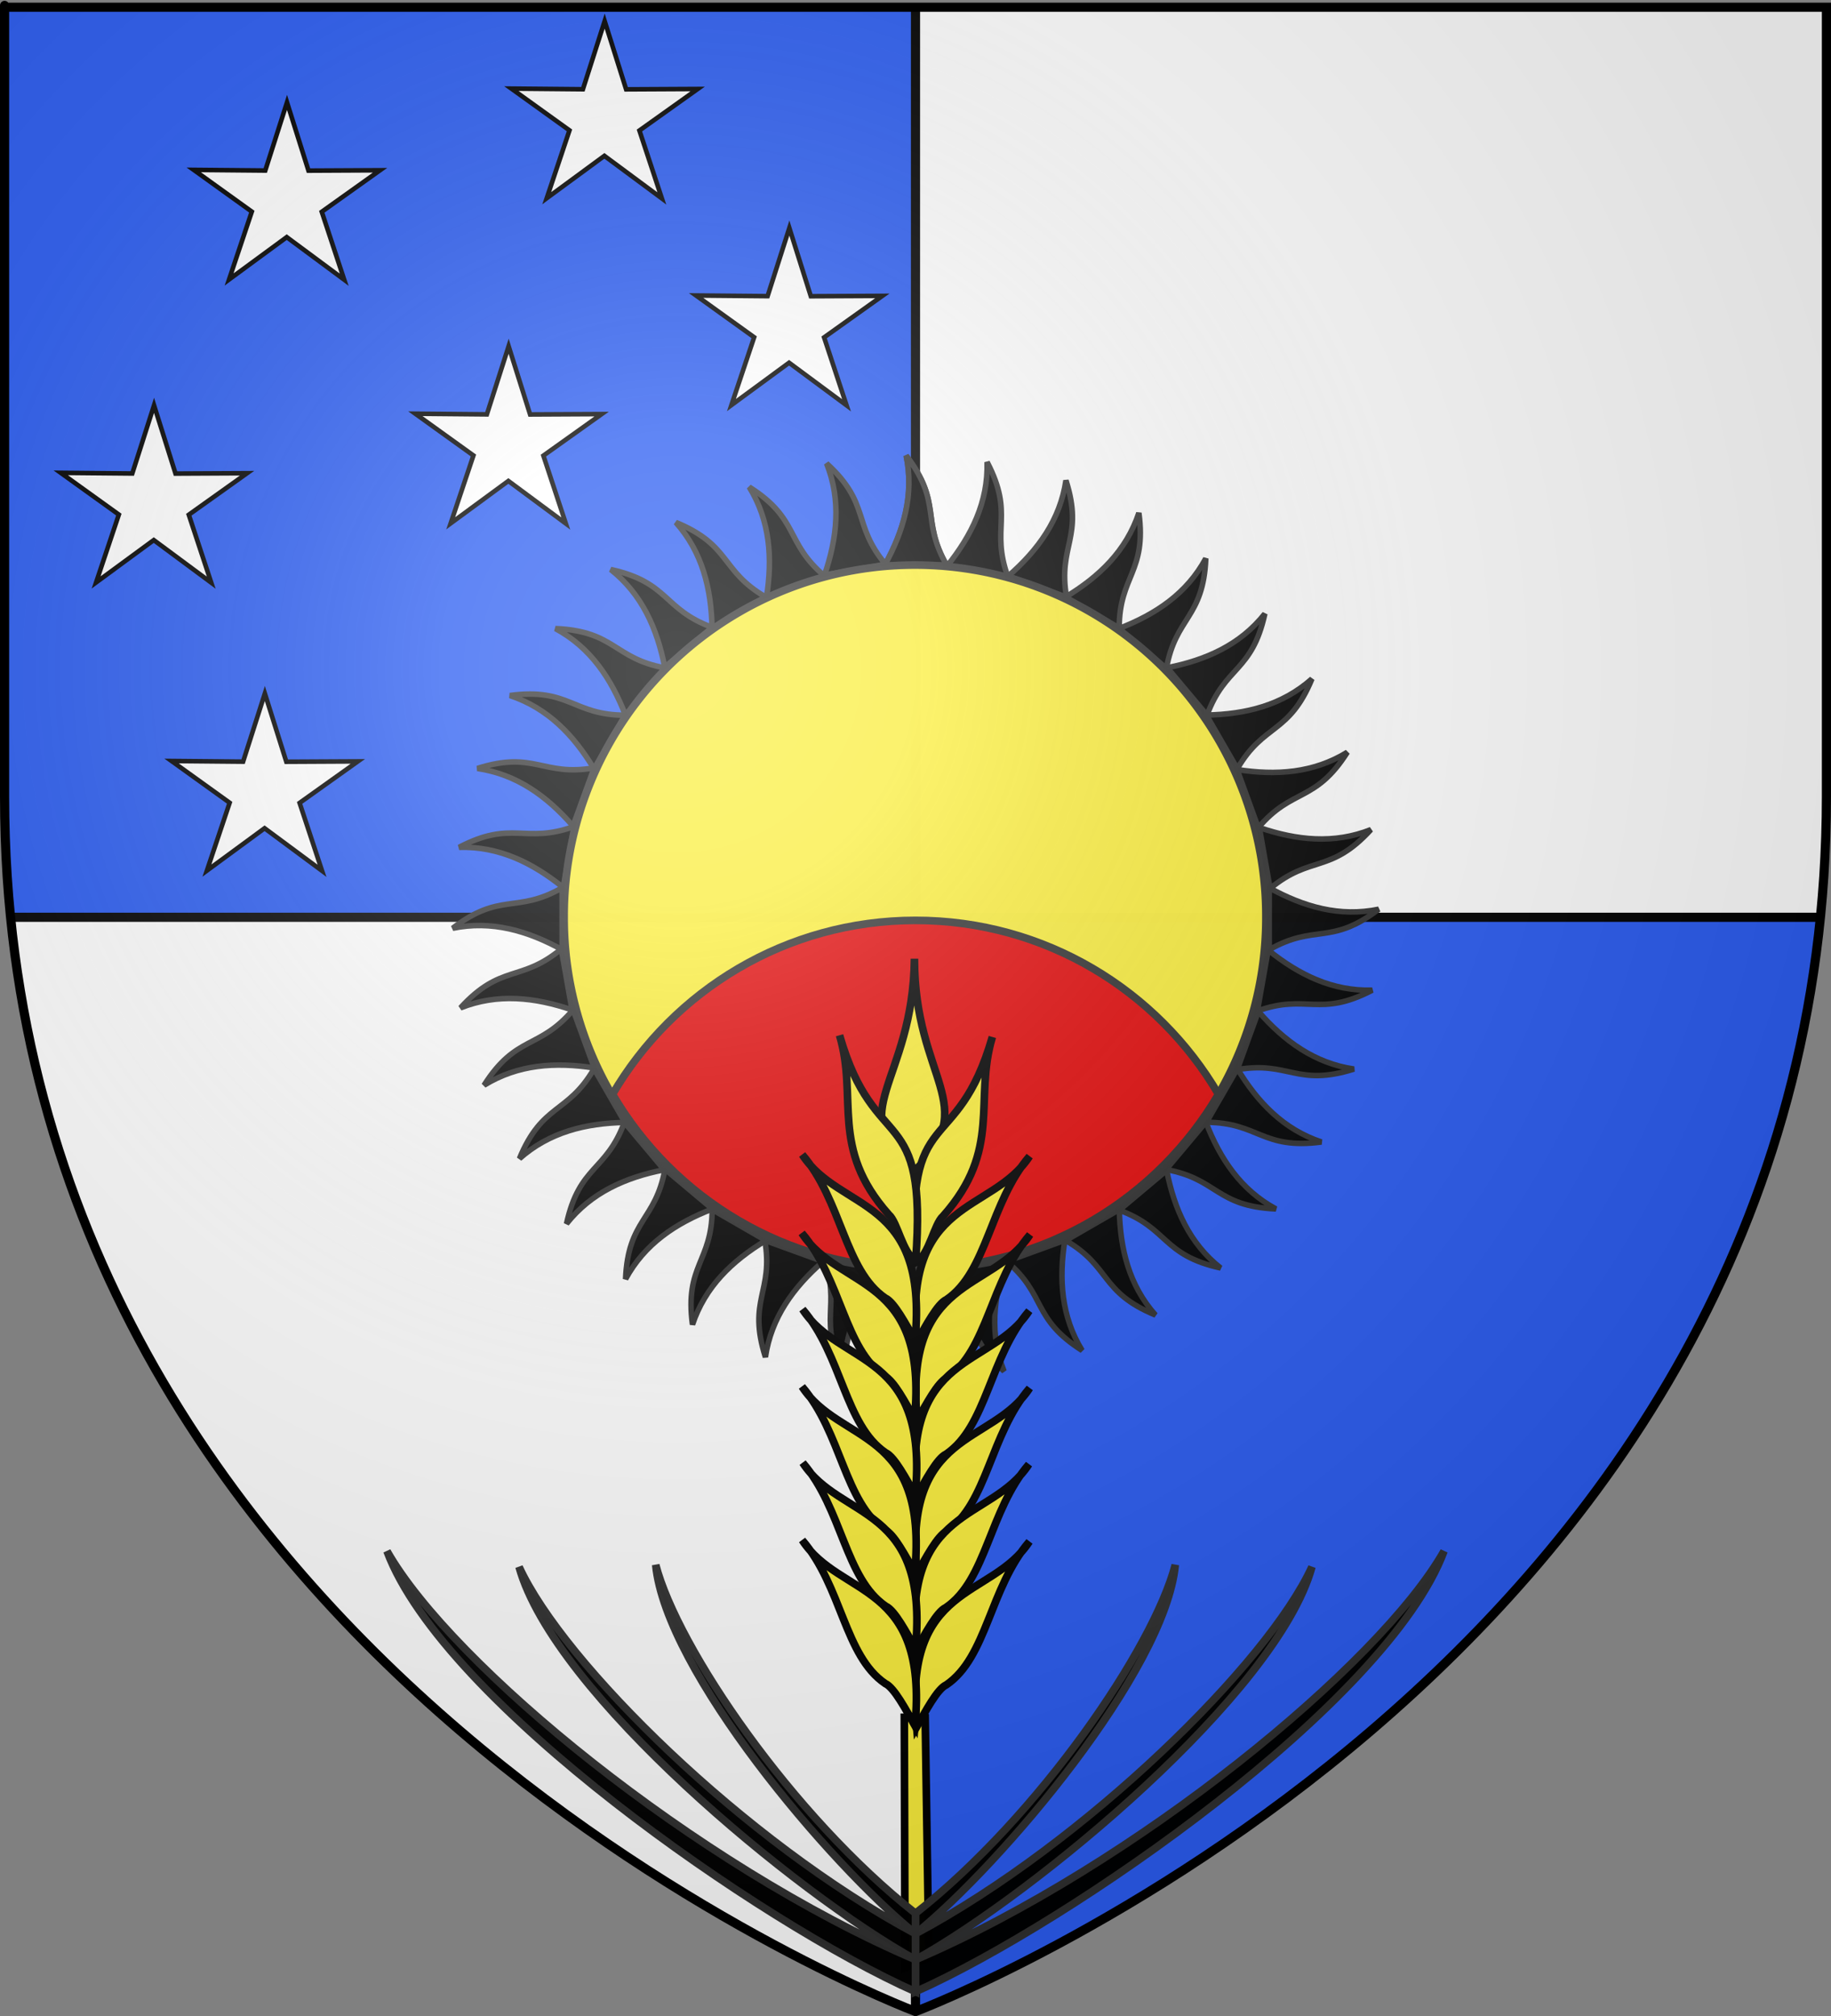 <?xml version="1.0" encoding="UTF-8" standalone="no"?>
<svg
   xmlns:dc="http://purl.org/dc/elements/1.1/"
   xmlns:cc="http://creativecommons.org/ns#"
   xmlns:rdf="http://www.w3.org/1999/02/22-rdf-syntax-ns#"
   xmlns:svg="http://www.w3.org/2000/svg"
   xmlns="http://www.w3.org/2000/svg"
   xmlns:xlink="http://www.w3.org/1999/xlink"
   xmlns:sodipodi="http://sodipodi.sourceforge.net/DTD/sodipodi-0.dtd"
   xmlns:inkscape="http://www.inkscape.org/namespaces/inkscape"
   height="660.518"
   width="600"
   version="1.0"
   id="svg2"
   sodipodi:version="0.32"
   inkscape:version="0.46"
   sodipodi:docname="Blason_ville_fr_Senneçay_(Cher).svg"
   inkscape:export-filename="/Users/olivier/Desktop/Blason Rouge/Blason_Vide_3D.png"
   inkscape:export-xdpi="144"
   inkscape:export-ydpi="144"
   sodipodi:docbase="C:\Mes documents\Mes Images\Blasons\SVG"
   inkscape:output_extension="org.inkscape.output.svg.inkscape">
  <rect width="100%" height="100%" fill="#808080" stroke="none"/>
  <sodipodi:namedview
     inkscape:window-height="977"
     inkscape:window-width="1280"
     inkscape:pageshadow="2"
     inkscape:pageopacity="0.0"
     guidetolerance="10.0"
     gridtolerance="10.0"
     objecttolerance="10.0"
     borderopacity="1.0"
     bordercolor="#666666"
     pagecolor="#ffffff"
     id="base"
     showgrid="false"
     height="660px"
     inkscape:zoom="1.1612094"
     inkscape:cx="300"
     inkscape:cy="330.25912"
     inkscape:window-x="-4"
     inkscape:window-y="-4"
     inkscape:current-layer="layer1"
     showguides="true"
     inkscape:guide-bbox="true"
     inkscape:object-nodes="true"
     inkscape:snap-global="true" />
  <desc
     id="desc4">Flag of Canton of Valais (Wallis)</desc>
  <defs
     id="defs6">
    <linearGradient
       id="linearGradient2893">
      <stop
         style="stop-color:white;stop-opacity:0.314;"
         offset="0"
         id="stop2895" />
      <stop
         id="stop2897"
         offset="0.19"
         style="stop-color:white;stop-opacity:0.251;" />
      <stop
         style="stop-color:#6b6b6b;stop-opacity:0.125;"
         offset="0.6"
         id="stop2901" />
      <stop
         style="stop-color:black;stop-opacity:0.125;"
         offset="1"
         id="stop2899" />
    </linearGradient>
    <radialGradient
       inkscape:collect="always"
       xlink:href="#linearGradient2893"
       id="radialGradient3163"
       gradientUnits="userSpaceOnUse"
       gradientTransform="matrix(1.353,0,0,1.349,-77.629,-85.747)"
       cx="221.445"
       cy="226.331"
       fx="221.445"
       fy="226.331"
       r="300" />
  </defs>
  <g
     inkscape:groupmode="layer"
     id="layer3"
     inkscape:label="Fond écu"
     style="display:inline"
     transform="translate(2.384186e-7,-0.439)">
    <path
       style="fill:#ffffff;fill-opacity:1;fill-rule:evenodd"
       d="M 3.437,300.958 C 29.031,557.478 300,659.458 300,659.458 L 300,300.958 L 3.437,300.958 z"
       id="path2855" />
    <path
       style="fill:#2b5df2;fill-opacity:1;fill-rule:evenodd"
       d="M 1.5 2.688 L 1.5 261.25 C 1.5 274.73 2.169 287.817 3.438 300.531 L 300 300.531 L 300 2.688 L 1.5 2.688 z "
       id="path3829"
       transform="translate(-2.384186e-7,0.439)" />
    <path
       id="path3848"
       d="M 598.5,3.127 L 598.5,261.689 C 598.5,275.17 597.831,288.256 596.562,300.971 L 300,300.971 L 300,3.127 L 598.5,3.127 z"
       style="fill:#ffffff;fill-opacity:1;fill-rule:evenodd" />
    <path
       id="path3850"
       d="M 596.562,300.958 C 570.969,557.478 300,659.458 300,659.458 L 300,300.958 L 596.562,300.958 z"
       style="fill:#2b5df2;fill-opacity:1;fill-rule:evenodd" />
  </g>
  <g
     inkscape:groupmode="layer"
     id="layer4"
     inkscape:label="Meubles"
     style="display:inline"
     transform="translate(2.384186e-7,-0.439)">
    <rect
       style="opacity:1;fill:#000000;fill-opacity:1;stroke:none;stroke-width:3;stroke-miterlimit:4;stroke-dasharray:none;stroke-opacity:1"
       id="rect10614"
       width="592.626"
       height="3"
       x="3.349"
       y="299.458" />
    <rect
       style="opacity:1;fill:#000000;fill-opacity:1;stroke:none;stroke-width:3;stroke-miterlimit:4;stroke-dasharray:none;stroke-opacity:1"
       id="rect10616"
       width="3"
       height="656.65"
       x="298.5"
       y="2.807" />
    <g
       id="g19286"
       transform="matrix(0.9,0,0,0.9,-596.738,16.873)">
      <use
         height="660.518"
         width="600"
         id="use19212"
         transform="matrix(-0.985,0.174,-0.174,-0.985,2032.509,454.452)"
         xlink:href="#path19103"
         inkscape:tiled-clone-of="#path19103"
         y="0"
         x="0" />
      <use
         height="660.518"
         width="600"
         id="use19214"
         transform="matrix(-1,0,0,-1,1992.75,632.273)"
         xlink:href="#path19103"
         inkscape:tiled-clone-of="#path19103"
         y="0"
         x="0" />
      <use
         height="660.518"
         width="600"
         id="use19216"
         transform="matrix(-0.985,-0.174,0.174,-0.985,1922.716,800.489)"
         xlink:href="#path19103"
         inkscape:tiled-clone-of="#path19103"
         y="0"
         x="0" />
      <g
         transform="matrix(1.006,0,0,1.006,-5.911,-1.849)"
         id="g19250">
        <path
           style="opacity:0.99;fill:#000000;fill-opacity:1;stroke:#313131;stroke-width:2;stroke-miterlimit:4;stroke-dasharray:none;stroke-opacity:1;display:inline"
           d="M 985.18,187.735 L 1007.57,187.735 C 998.124,171.229 1006.193,165.358 992.93,148.121 C 995.84,162.242 992.06,175.247 985.18,187.735 z"
           id="path19103"
           transform="translate(-2.384186e-7,0.439)"
           sodipodi:nodetypes="cccc"
           inkscape:tile-cx="996.37498"
           inkscape:tile-cy="167.92836"
           inkscape:tile-w="22.39044"
           inkscape:tile-h="39.61387"
           inkscape:tile-x0="985.17976"
           inkscape:tile-y0="148.12143" />
        <use
           height="660.518"
           width="600"
           x="0"
           y="0"
           inkscape:tiled-clone-of="#path19103"
           xlink:href="#path19103"
           id="use19178" />
        <use
           x="0"
           y="0"
           inkscape:tiled-clone-of="#path19103"
           xlink:href="#path19103"
           transform="matrix(0.985,0.174,-0.174,0.985,70.034,-168.216)"
           id="use19180"
           width="600"
           height="660.518" />
        <use
           x="0"
           y="0"
           inkscape:tiled-clone-of="#path19103"
           xlink:href="#path19103"
           transform="matrix(0.94,0.342,-0.342,0.94,168.214,-321.715)"
           id="use19182"
           width="600"
           height="660.518" />
        <use
           x="0"
           y="0"
           inkscape:tiled-clone-of="#path19103"
           xlink:href="#path19103"
           transform="matrix(0.866,0.5,-0.5,0.866,291.557,-455.833)"
           id="use19184"
           width="600"
           height="660.518" />
        <use
           x="0"
           y="0"
           inkscape:tiled-clone-of="#path19103"
           xlink:href="#path19103"
           transform="matrix(0.766,0.643,-0.643,0.766,436.316,-566.496)"
           id="use19186"
           width="600"
           height="660.518" />
        <use
           x="0"
           y="0"
           inkscape:tiled-clone-of="#path19103"
           xlink:href="#path19103"
           transform="matrix(0.643,0.766,-0.766,0.643,598.092,-650.34)"
           id="use19188"
           width="600"
           height="660.518" />
        <use
           x="0"
           y="0"
           inkscape:tiled-clone-of="#path19103"
           xlink:href="#path19103"
           transform="matrix(0.5,0.866,-0.866,0.5,771.97,-704.818)"
           id="use19190"
           width="600"
           height="660.518" />
        <use
           x="0"
           y="0"
           inkscape:tiled-clone-of="#path19103"
           xlink:href="#path19103"
           transform="matrix(0.342,0.94,-0.94,0.342,952.666,-728.275)"
           id="use19192"
           width="600"
           height="660.518" />
        <use
           x="0"
           y="0"
           inkscape:tiled-clone-of="#path19103"
           xlink:href="#path19103"
           transform="matrix(0.174,0.985,-0.985,0.174,1134.69,-719.998)"
           id="use19194"
           width="600"
           height="660.518" />
        <use
           x="0"
           y="0"
           inkscape:tiled-clone-of="#path19103"
           xlink:href="#path19103"
           transform="matrix(0,1,-1,0,1312.512,-680.238)"
           id="use19196"
           width="600"
           height="660.518" />
        <use
           x="0"
           y="0"
           inkscape:tiled-clone-of="#path19103"
           xlink:href="#path19103"
           transform="matrix(-0.174,0.985,-0.985,-0.174,1480.727,-610.205)"
           id="use19198"
           width="600"
           height="660.518" />
        <use
           x="0"
           y="0"
           inkscape:tiled-clone-of="#path19103"
           xlink:href="#path19103"
           transform="matrix(-0.342,0.94,-0.94,-0.342,1634.226,-512.025)"
           id="use19200"
           width="600"
           height="660.518" />
        <use
           x="0"
           y="0"
           inkscape:tiled-clone-of="#path19103"
           xlink:href="#path19103"
           transform="matrix(-0.5,0.866,-0.866,-0.5,1768.345,-388.681)"
           id="use19202"
           width="600"
           height="660.518" />
        <use
           x="0"
           y="0"
           inkscape:tiled-clone-of="#path19103"
           xlink:href="#path19103"
           transform="matrix(-0.643,0.766,-0.766,-0.643,1879.007,-243.922)"
           id="use19204"
           width="600"
           height="660.518" />
        <use
           x="0"
           y="0"
           inkscape:tiled-clone-of="#path19103"
           xlink:href="#path19103"
           transform="matrix(-0.766,0.643,-0.643,-0.766,1962.851,-82.146)"
           id="use19206"
           width="600"
           height="660.518" />
        <use
           x="0"
           y="0"
           inkscape:tiled-clone-of="#path19103"
           xlink:href="#path19103"
           transform="matrix(-0.866,0.5,-0.5,-0.866,2017.329,91.731)"
           id="use19208"
           width="600"
           height="660.518" />
        <use
           x="0"
           y="0"
           inkscape:tiled-clone-of="#path19103"
           xlink:href="#path19103"
           transform="matrix(-0.94,0.342,-0.342,-0.94,2040.786,272.428)"
           id="use19210"
           width="600"
           height="660.518" />
        <use
           x="0"
           y="0"
           inkscape:tiled-clone-of="#path19103"
           xlink:href="#path19103"
           transform="matrix(-0.94,-0.342,0.342,-0.94,1824.536,953.988)"
           id="use19218"
           width="600"
           height="660.518" />
        <use
           x="0"
           y="0"
           inkscape:tiled-clone-of="#path19103"
           xlink:href="#path19103"
           transform="matrix(-0.866,-0.5,0.5,-0.866,1701.193,1088.106)"
           id="use19220"
           width="600"
           height="660.518" />
        <use
           x="0"
           y="0"
           inkscape:tiled-clone-of="#path19103"
           xlink:href="#path19103"
           transform="matrix(-0.766,-0.643,0.643,-0.766,1556.434,1198.769)"
           id="use19222"
           width="600"
           height="660.518" />
        <use
           x="0"
           y="0"
           inkscape:tiled-clone-of="#path19103"
           xlink:href="#path19103"
           transform="matrix(-0.643,-0.766,0.766,-0.643,1394.658,1282.613)"
           id="use19224"
           width="600"
           height="660.518" />
        <use
           x="0"
           y="0"
           inkscape:tiled-clone-of="#path19103"
           xlink:href="#path19103"
           transform="matrix(-0.5,-0.866,0.866,-0.5,1220.78,1337.091)"
           id="use19226"
           width="600"
           height="660.518" />
        <use
           x="0"
           y="0"
           inkscape:tiled-clone-of="#path19103"
           xlink:href="#path19103"
           transform="matrix(-0.342,-0.94,0.94,-0.342,1040.084,1360.548)"
           id="use19228"
           width="600"
           height="660.518" />
        <use
           x="0"
           y="0"
           inkscape:tiled-clone-of="#path19103"
           xlink:href="#path19103"
           transform="matrix(-0.174,-0.985,0.985,-0.174,858.06,1352.271)"
           id="use19230"
           width="600"
           height="660.518" />
        <use
           x="0"
           y="0"
           inkscape:tiled-clone-of="#path19103"
           xlink:href="#path19103"
           transform="matrix(0,-1,1,0,680.238,1312.512)"
           id="use19232"
           width="600"
           height="660.518" />
        <use
           x="0"
           y="0"
           inkscape:tiled-clone-of="#path19103"
           xlink:href="#path19103"
           transform="matrix(0.174,-0.985,0.985,0.174,512.022,1242.478)"
           id="use19234"
           width="600"
           height="660.518" />
        <use
           x="0"
           y="0"
           inkscape:tiled-clone-of="#path19103"
           xlink:href="#path19103"
           transform="matrix(0.342,-0.94,0.94,0.342,358.523,1144.298)"
           id="use19236"
           width="600"
           height="660.518" />
        <use
           x="0"
           y="0"
           inkscape:tiled-clone-of="#path19103"
           xlink:href="#path19103"
           transform="matrix(0.5,-0.866,0.866,0.5,224.405,1020.954)"
           id="use19238"
           width="600"
           height="660.518" />
        <use
           x="0"
           y="0"
           inkscape:tiled-clone-of="#path19103"
           xlink:href="#path19103"
           transform="matrix(0.643,-0.766,0.766,0.643,113.743,876.195)"
           id="use19240"
           width="600"
           height="660.518" />
        <use
           x="0"
           y="0"
           inkscape:tiled-clone-of="#path19103"
           xlink:href="#path19103"
           transform="matrix(0.766,-0.643,0.643,0.766,29.899,714.419)"
           id="use19242"
           width="600"
           height="660.518" />
        <use
           x="0"
           y="0"
           inkscape:tiled-clone-of="#path19103"
           xlink:href="#path19103"
           transform="matrix(0.866,-0.5,0.5,0.866,-24.58,540.542)"
           id="use19244"
           width="600"
           height="660.518" />
        <use
           x="0"
           y="0"
           inkscape:tiled-clone-of="#path19103"
           xlink:href="#path19103"
           transform="matrix(0.94,-0.342,0.342,0.94,-48.037,359.846)"
           id="use19246"
           width="600"
           height="660.518" />
        <use
           x="0"
           y="0"
           inkscape:tiled-clone-of="#path19103"
           xlink:href="#path19103"
           transform="matrix(0.985,-0.174,0.174,0.985,-39.76,177.821)"
           id="use19248"
           width="600"
           height="660.518" />
      </g>
    </g>
    <path
       sodipodi:type="arc"
       style="opacity:0.99;fill:#fcef3c;fill-opacity:1;stroke:#313131;stroke-width:2.509;stroke-miterlimit:4;stroke-dasharray:none;stroke-opacity:1"
       id="path19326"
       sodipodi:cx="1019.1197"
       sodipodi:cy="295.92032"
       sodipodi:rx="115.32764"
       sodipodi:ry="115.5416"
       d="M 1134.447,295.92 A 115.328,115.542 0 1 1 903.792,295.92 A 115.328,115.542 0 1 1 1134.447,295.92 z"
       transform="matrix(0.997,0,0,0.995,-716.224,6.424)" />
    <path
       style="opacity:1;fill:#e20909;fill-opacity:1;stroke:#313131;stroke-width:2.5;stroke-miterlimit:4;stroke-dasharray:none;stroke-opacity:1"
       d="M 300,301.971 C 257.677,301.971 220.685,324.861 200.719,358.939 C 220.682,393.031 257.667,415.971 300,415.971 C 342.333,415.971 379.318,393.031 399.281,358.939 C 379.315,324.861 342.323,301.971 300,301.971 z"
       id="path19837" />
    <g
       id="g19971"
       transform="translate(-700,0)">
      <path
         transform="matrix(0.5,0,0,0.5,669.259,5.061)"
         d="M 518.715,49.071 L 480.542,76.273 L 495.252,120.778 L 457.586,92.879 L 419.804,120.622 L 434.698,76.178 L 396.638,48.819 L 443.509,49.25 L 457.768,4.598 L 471.842,49.308 L 518.715,49.071 z"
         inkscape:randomized="0"
         inkscape:rounded="0"
         inkscape:flatsided="false"
         sodipodi:arg2="0.31622318"
         sodipodi:arg1="-0.31209535"
         sodipodi:r2="24.101833"
         sodipodi:r1="64.180008"
         sodipodi:cy="68.777557"
         sodipodi:cx="457.63528"
         sodipodi:sides="5"
         id="path4222"
         style="fill:#ffffff;fill-opacity:1;stroke:#000000;stroke-width:3;stroke-miterlimit:4;stroke-dasharray:none;stroke-opacity:1;display:inline"
         sodipodi:type="star" />
      <use
         height="660.518"
         width="600"
         transform="translate(-104.092,26.628)"
         id="use19961"
         xlink:href="#path4222"
         y="0"
         x="0" />
      <use
         height="660.518"
         width="600"
         transform="translate(60.519,67.781)"
         id="use19963"
         xlink:href="#path4222"
         y="0"
         x="0" />
      <use
         height="660.518"
         width="600"
         transform="translate(-31.47,106.513)"
         id="use19965"
         xlink:href="#path4222"
         y="0"
         x="0" />
      <use
         height="660.518"
         width="600"
         transform="translate(-147.666,125.879)"
         id="use19967"
         xlink:href="#path4222"
         y="0"
         x="0" />
      <use
         height="660.518"
         width="600"
         transform="translate(-111.354,220.288)"
         id="use19969"
         xlink:href="#path4222"
         y="0"
         x="0" />
    </g>
    <g
       id="g20204"
       transform="translate(-702.19,10)">
      <g
         id="g8763"
         style="fill:#fcef3c;fill-opacity:1;stroke:#000000;stroke-width:2.063;stroke-miterlimit:4;stroke-dasharray:none;stroke-opacity:1;display:inline"
         transform="matrix(-1.159,-0.354,-0.354,1.159,2392.648,580.83)">
        <g
           id="g2288"
           transform="matrix(1.037,-0.484,0.484,1.037,-191.136,559.027)"
           style="stroke:#000000;stroke-width:1.803;stroke-miterlimit:4;stroke-dasharray:none;stroke-opacity:1">
          <path
             style="fill:#fcef3c;fill-opacity:1;fill-rule:evenodd;stroke:#000000;stroke-width:1.803;stroke-linecap:butt;stroke-linejoin:miter;stroke-miterlimit:4;stroke-dasharray:none;stroke-opacity:1"
             d="M 1076.081,324.066 L 1114.602,282.594 L 1118.335,285.819 L 1078.623,329.673 L 1076.081,324.066 z"
             id="path8765"
             sodipodi:nodetypes="ccccc" />
          <g
             style="fill:#fcef3c;fill-opacity:1;stroke:#000000;stroke-width:1.803;stroke-miterlimit:4;stroke-dasharray:none;stroke-opacity:1"
             id="g8767">
            <path
               sodipodi:nodetypes="ccc"
               id="path8769"
               d="M 1236.49,151.036 C 1216.998,173.122 1225.161,189.523 1202.938,188.391 C 1201.387,165.876 1217.316,172.366 1236.49,151.036 z"
               style="fill:#fcef3c;fill-opacity:1;fill-rule:evenodd;stroke:#000000;stroke-width:1.803;stroke-linecap:butt;stroke-linejoin:miter;stroke-miterlimit:4;stroke-dasharray:none;stroke-opacity:1;display:inline" />
            <g
               style="fill:#fcef3c;fill-opacity:1;stroke:#000000;stroke-width:1.803;stroke-miterlimit:4;stroke-dasharray:none;stroke-opacity:1"
               id="g8771">
              <path
                 style="fill:#fcef3c;fill-opacity:1;fill-rule:evenodd;stroke:#000000;stroke-width:1.803;stroke-linecap:butt;stroke-linejoin:miter;stroke-miterlimit:4;stroke-dasharray:none;stroke-opacity:1;display:inline"
                 d="M 1210.439,152.46 C 1197.194,179.709 1215.893,177.593 1188.216,204.048 C 1187.083,200.671 1191.132,194.461 1190.767,191.706 C 1190.905,170.547 1203.815,166.49 1210.439,152.46 z"
                 id="path8773"
                 sodipodi:nodetypes="cccc" />
              <path
                 style="fill:#fcef3c;fill-opacity:1;fill-rule:evenodd;stroke:#000000;stroke-width:1.803;stroke-linecap:butt;stroke-linejoin:miter;stroke-miterlimit:4;stroke-dasharray:none;stroke-opacity:1;display:inline"
                 d="M 1185.042,167.54 C 1182.511,183.677 1200.814,194.656 1175.518,217.937 C 1176.428,213.842 1177.93,207.94 1176.979,205.82 C 1174.191,194.476 1184.718,181.959 1185.042,167.54 z"
                 id="path8775"
                 sodipodi:nodetypes="cccc" />
              <path
                 style="fill:#fcef3c;fill-opacity:1;fill-rule:evenodd;stroke:#000000;stroke-width:1.803;stroke-linecap:butt;stroke-linejoin:miter;stroke-miterlimit:4;stroke-dasharray:none;stroke-opacity:1;display:inline"
                 d="M 1172.578,181.23 C 1170.047,197.368 1188.35,208.347 1163.054,231.627 C 1163.964,227.532 1165.466,221.63 1164.515,219.51 C 1161.727,208.166 1172.254,195.65 1172.578,181.23 z"
                 id="path8777"
                 sodipodi:nodetypes="cccc" />
              <path
                 style="fill:#fcef3c;fill-opacity:1;fill-rule:evenodd;stroke:#000000;stroke-width:1.803;stroke-linecap:butt;stroke-linejoin:miter;stroke-miterlimit:4;stroke-dasharray:none;stroke-opacity:1;display:inline"
                 d="M 1160.673,194.722 C 1158.142,210.86 1176.446,221.839 1151.149,245.119 C 1152.06,241.024 1153.561,235.122 1152.61,233.002 C 1149.822,221.658 1160.349,209.142 1160.673,194.722 z"
                 id="path8779"
                 sodipodi:nodetypes="cccc" />
              <path
                 style="fill:#fcef3c;fill-opacity:1;fill-rule:evenodd;stroke:#000000;stroke-width:1.803;stroke-linecap:butt;stroke-linejoin:miter;stroke-miterlimit:4;stroke-dasharray:none;stroke-opacity:1;display:inline"
                 d="M 1148.372,208.214 C 1145.841,224.352 1164.144,235.331 1138.848,258.611 C 1139.758,254.516 1141.259,248.614 1140.309,246.494 C 1137.521,235.15 1148.048,222.634 1148.372,208.214 z"
                 id="path8781"
                 sodipodi:nodetypes="cccc" />
              <path
                 style="fill:#fcef3c;fill-opacity:1;fill-rule:evenodd;stroke:#000000;stroke-width:1.803;stroke-linecap:butt;stroke-linejoin:miter;stroke-miterlimit:4;stroke-dasharray:none;stroke-opacity:1;display:inline"
                 d="M 1136.467,221.706 C 1133.936,237.844 1152.239,248.823 1126.943,272.103 C 1127.853,268.008 1129.355,262.106 1128.404,259.986 C 1125.616,248.642 1136.143,236.126 1136.467,221.706 z"
                 id="path8783"
                 sodipodi:nodetypes="cccc" />
              <path
                 style="fill:#fcef3c;fill-opacity:1;fill-rule:evenodd;stroke:#000000;stroke-width:1.803;stroke-linecap:butt;stroke-linejoin:miter;stroke-miterlimit:4;stroke-dasharray:none;stroke-opacity:1;display:inline"
                 d="M 1124.165,235.198 C 1121.634,251.336 1139.938,262.315 1114.641,285.595 C 1115.552,281.5 1117.053,275.599 1116.102,273.478 C 1113.314,262.134 1123.841,249.618 1124.165,235.198 z"
                 id="path8785"
                 sodipodi:nodetypes="cccc" />
            </g>
            <g
               transform="matrix(-0.105,-0.995,-0.995,0.105,1516.331,1364.704)"
               id="g8787"
               style="fill:#fcef3c;fill-opacity:1;stroke:#000000;stroke-width:1.803;stroke-miterlimit:4;stroke-dasharray:none;stroke-opacity:1;display:inline">
              <path
                 style="fill:#fcef3c;fill-opacity:1;fill-rule:evenodd;stroke:#000000;stroke-width:1.803;stroke-linecap:butt;stroke-linejoin:miter;stroke-miterlimit:4;stroke-dasharray:none;stroke-opacity:1;display:inline"
                 d="M 1210.439,152.46 C 1197.194,179.709 1215.893,177.593 1188.216,204.048 C 1187.083,200.671 1191.132,194.461 1190.767,191.706 C 1190.905,170.547 1203.815,166.49 1210.439,152.46 z"
                 id="path8789"
                 sodipodi:nodetypes="cccc" />
              <path
                 style="fill:#fcef3c;fill-opacity:1;fill-rule:evenodd;stroke:#000000;stroke-width:1.803;stroke-linecap:butt;stroke-linejoin:miter;stroke-miterlimit:4;stroke-dasharray:none;stroke-opacity:1;display:inline"
                 d="M 1185.042,167.54 C 1182.511,183.677 1200.814,194.656 1175.518,217.937 C 1176.428,213.842 1177.93,207.94 1176.979,205.82 C 1174.191,194.476 1184.718,181.959 1185.042,167.54 z"
                 id="path8791"
                 sodipodi:nodetypes="cccc" />
              <path
                 style="fill:#fcef3c;fill-opacity:1;fill-rule:evenodd;stroke:#000000;stroke-width:1.803;stroke-linecap:butt;stroke-linejoin:miter;stroke-miterlimit:4;stroke-dasharray:none;stroke-opacity:1;display:inline"
                 d="M 1172.578,181.23 C 1170.047,197.368 1188.35,208.347 1163.054,231.627 C 1163.964,227.532 1165.466,221.63 1164.515,219.51 C 1161.727,208.166 1172.254,195.65 1172.578,181.23 z"
                 id="path8793"
                 sodipodi:nodetypes="cccc" />
              <path
                 style="fill:#fcef3c;fill-opacity:1;fill-rule:evenodd;stroke:#000000;stroke-width:1.803;stroke-linecap:butt;stroke-linejoin:miter;stroke-miterlimit:4;stroke-dasharray:none;stroke-opacity:1;display:inline"
                 d="M 1160.673,194.722 C 1158.142,210.86 1176.446,221.839 1151.149,245.119 C 1152.06,241.024 1153.561,235.122 1152.61,233.002 C 1149.822,221.658 1160.349,209.142 1160.673,194.722 z"
                 id="path8795"
                 sodipodi:nodetypes="cccc" />
              <path
                 style="fill:#fcef3c;fill-opacity:1;fill-rule:evenodd;stroke:#000000;stroke-width:1.803;stroke-linecap:butt;stroke-linejoin:miter;stroke-miterlimit:4;stroke-dasharray:none;stroke-opacity:1;display:inline"
                 d="M 1148.372,208.214 C 1145.841,224.352 1164.144,235.331 1138.848,258.611 C 1139.758,254.516 1141.259,248.614 1140.309,246.494 C 1137.521,235.15 1148.048,222.634 1148.372,208.214 z"
                 id="path8797"
                 sodipodi:nodetypes="cccc" />
              <path
                 style="fill:#fcef3c;fill-opacity:1;fill-rule:evenodd;stroke:#000000;stroke-width:1.803;stroke-linecap:butt;stroke-linejoin:miter;stroke-miterlimit:4;stroke-dasharray:none;stroke-opacity:1;display:inline"
                 d="M 1136.467,221.706 C 1133.936,237.844 1152.239,248.823 1126.943,272.103 C 1127.853,268.008 1129.355,262.106 1128.404,259.986 C 1125.616,248.642 1136.143,236.126 1136.467,221.706 z"
                 id="path8799"
                 sodipodi:nodetypes="cccc" />
              <path
                 style="fill:#fcef3c;fill-opacity:1;fill-rule:evenodd;stroke:#000000;stroke-width:1.803;stroke-linecap:butt;stroke-linejoin:miter;stroke-miterlimit:4;stroke-dasharray:none;stroke-opacity:1;display:inline"
                 d="M 1124.165,235.198 C 1121.634,251.336 1139.938,262.315 1114.641,285.595 C 1115.552,281.5 1117.053,275.599 1116.102,273.478 C 1113.314,262.134 1123.841,249.618 1124.165,235.198 z"
                 id="path8801"
                 sodipodi:nodetypes="cccc" />
            </g>
          </g>
        </g>
      </g>
    </g>
    <path
       style="opacity:0.99;fill:#000000;fill-opacity:1;stroke:#313131;stroke-width:2.5;stroke-miterlimit:4;stroke-dasharray:none;stroke-opacity:1"
       d="M 473.188,508.627 C 452.036,545.9 372.1,611.608 300,642.471 L 300,652.971 C 350.523,630.442 454.612,558.344 473.188,508.627 z M 300,642.471 C 339.178,620.725 418.427,555.212 429.906,513.783 C 415.47,545.353 356,603.977 300,633.971 L 300,642.471 z M 300,633.971 C 328.193,611.114 381.795,547.789 385.125,513.127 C 378.05,540.341 340.452,595.481 300,627.283 L 300,633.971 z"
       id="path20227"
       sodipodi:nodetypes="cccccccccccc" />
    <path
       sodipodi:nodetypes="cccccccccccc"
       id="path20236"
       d="M 126.812,508.627 C 147.964,545.9 227.9,611.608 300,642.471 L 300,652.971 C 249.477,630.442 145.388,558.344 126.812,508.627 z M 300,642.471 C 260.822,620.725 181.573,555.212 170.094,513.783 C 184.53,545.353 244,603.977 300,633.971 L 300,642.471 z M 300,633.971 C 271.807,611.114 218.205,547.789 214.875,513.127 C 221.95,540.341 259.548,595.481 300,627.283 L 300,633.971 z"
       style="opacity:0.99;fill:#000000;fill-opacity:1;stroke:#313131;stroke-width:2.5;stroke-miterlimit:4;stroke-dasharray:none;stroke-opacity:1" />
  </g>
  <g
     inkscape:groupmode="layer"
     id="layer2"
     inkscape:label="Reflet final"
     style="display:inline"
     transform="translate(2.384186e-7,-0.439)"
     sodipodi:insensitive="true">
    <path
       sodipodi:nodetypes="cccccc"
       d="M 300,658.5 C 300,658.5 598.5,546.18 598.5,260.728 C 598.5,-24.723 598.5,2.176 598.5,2.176 L 1.5,2.176 L 1.5,260.728 C 1.5,546.18 300,658.5 300,658.5 z"
       style="opacity:1;fill:url(#radialGradient3163);fill-opacity:1;fill-rule:evenodd;stroke:none;stroke-width:1px;stroke-linecap:butt;stroke-linejoin:miter;stroke-opacity:1"
       id="path2875"
       inkscape:export-xdpi="144"
       inkscape:export-ydpi="144" />
  </g>
  <g
     inkscape:groupmode="layer"
     id="layer1"
     inkscape:label="Contour final"
     style="display:inline"
     transform="translate(2.384186e-7,-0.439)"
     sodipodi:insensitive="true">
    <path
       sodipodi:nodetypes="cccccc"
       d="M 300,659.458 C 300,659.458 1.5,546.818 1.5,261.366 C 1.5,-24.085 1.5,2.815 1.5,2.815 L 598.5,2.815 L 598.5,261.366 C 598.5,546.818 300,659.458 300,659.458 z"
       style="opacity:1;fill:none;fill-opacity:1;fill-rule:evenodd;stroke:#000000;stroke-width:3;stroke-linecap:butt;stroke-linejoin:miter;stroke-miterlimit:4;stroke-dasharray:none;stroke-opacity:1"
       id="path1411"
       inkscape:export-xdpi="144"
       inkscape:export-ydpi="144" />
  </g>
</svg>
